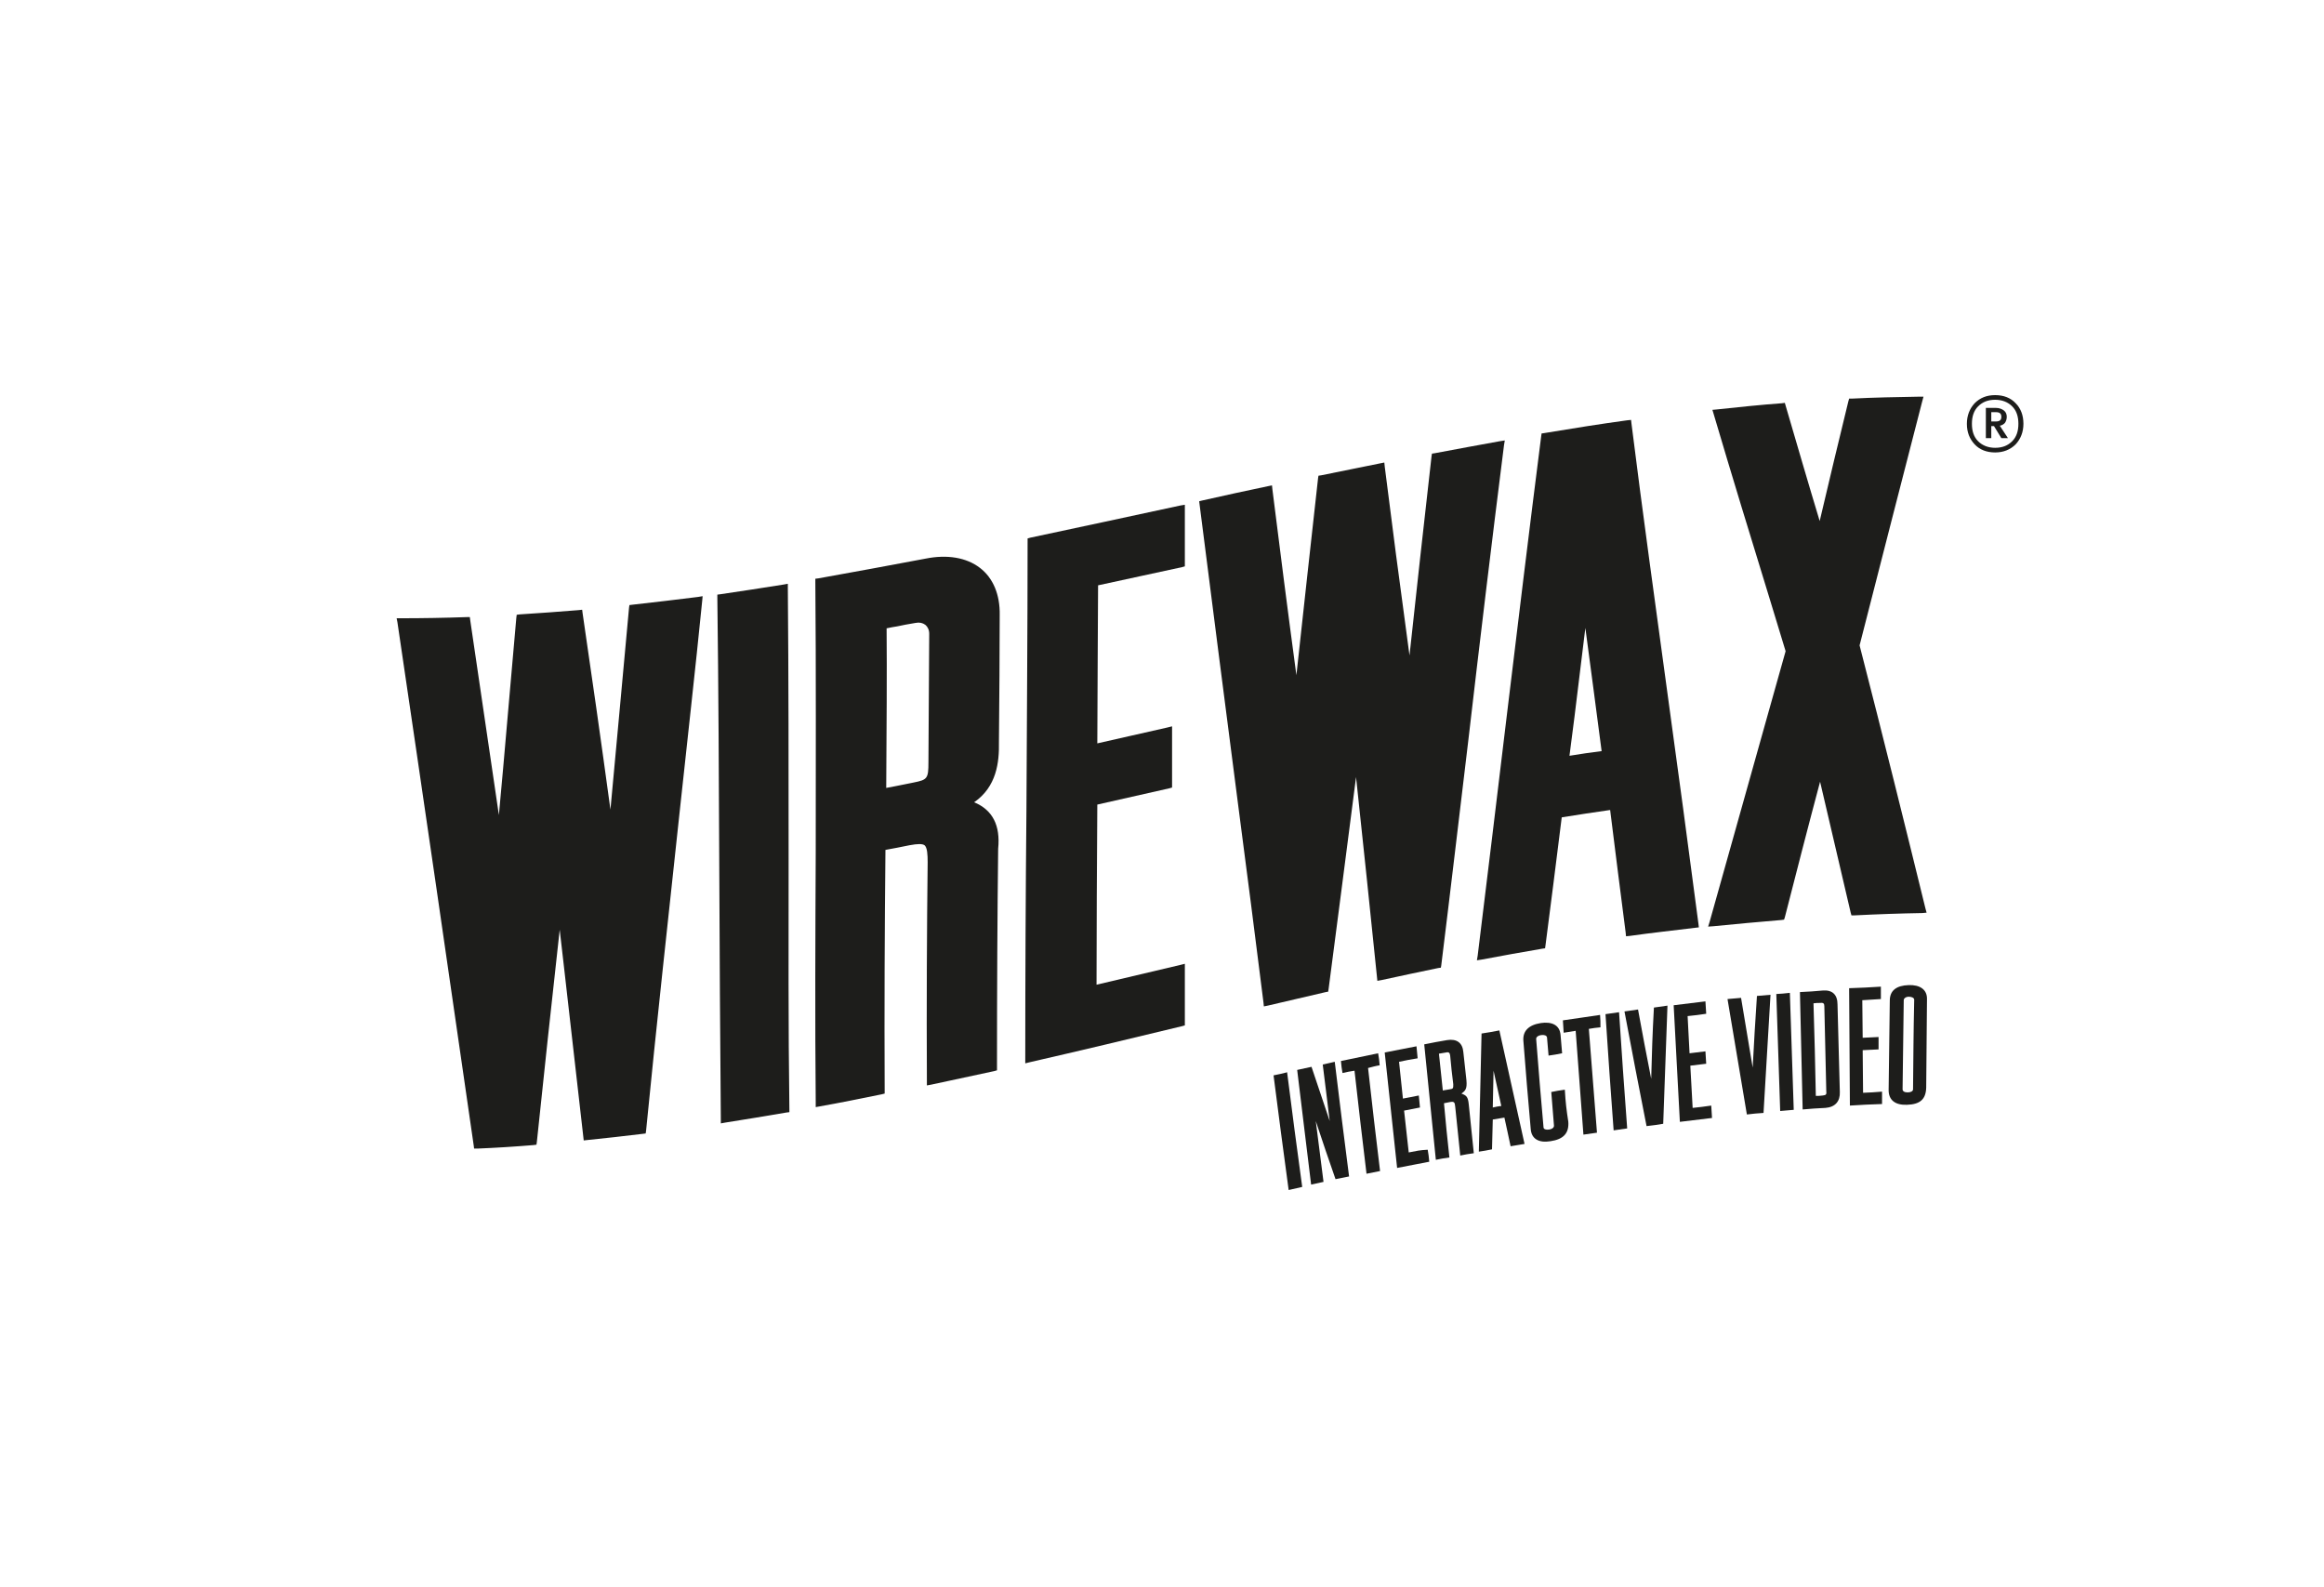 <?xml version="1.0" encoding="utf-8"?>
<!-- Generator: Adobe Illustrator 23.0.3, SVG Export Plug-In . SVG Version: 6.00 Build 0)  -->
<svg version="1.1" id="Layer_1" xmlns="http://www.w3.org/2000/svg" xmlns:xlink="http://www.w3.org/1999/xlink" x="0px" y="0px"
	 viewBox="0 0 600 409.6" style="enable-background:new 0 0 600 409.6;" xml:space="preserve">
<style type="text/css">
	.st0{fill:#1D1D1B;}
</style>
<g>
	<g>
		<g>
			<path class="st0" d="M203.6,221.7c0-22.9,0-46.7-0.2-70l0-1l-1.1,0.2c-5.5,0.9-11,1.7-16.3,2.5l-0.8,0.1l0,0.8
				c0.3,23.3,0.4,47.1,0.5,70.1c0.1,21.2,0.2,43.1,0.4,64.6l0,1l1.1-0.2c5.1-0.8,10.5-1.7,15.8-2.6l0.8-0.1l0-0.7
				C203.5,264.7,203.6,242.8,203.6,221.7z"/>
			<path class="st0" d="M253,146.6c-3.5-2.7-8.5-3.5-14-2.4c-9.5,1.8-18.8,3.5-27.7,5.1l-0.8,0.1l0,0.8c0.2,23.3,0.1,47,0.1,69.9
				c-0.1,21.2-0.2,43,0,64.6l0,1.1l1.1-0.2c5.1-0.9,10.5-2,15.9-3.1l0.8-0.2l0-0.7c-0.1-21.2,0-42.4,0.2-62.2
				c2.3-0.4,3.7-0.7,6.2-1.2c2.2-0.4,3.3-0.4,3.9,0c0.7,0.6,0.8,2.4,0.8,4.4c-0.2,16.9-0.3,36.8-0.2,56.5l0,1.1l1.1-0.2
				c5.2-1.1,10.6-2.3,16.3-3.5l0.7-0.2l0-0.7c0-19.7,0.1-39.7,0.3-56.5c0.6-6-1.4-10-6.2-12c5.8-4,6.5-10.3,6.4-15.5
				c0.1-12.2,0.2-22.9,0.2-32.8C258.2,153.5,256.4,149.2,253,146.6z M239.7,196.8c0,4.2-0.3,4.5-3.8,5.2c-2.9,0.6-4.5,0.9-7.1,1.4
				c0.1-16.4,0.2-29.1,0.1-41.2c1-0.2,1.9-0.4,2.7-0.5c1.5-0.3,2.8-0.6,4.8-0.9c1-0.2,1.8,0,2.5,0.5c0.6,0.5,1,1.3,1,2.3
				C239.8,174.4,239.8,185,239.7,196.8z"/>
			<path class="st0" d="M266,138.8l-0.7,0.2l0,0.7c0,23.2-0.2,46.7-0.3,69.5c-0.2,21-0.3,42.8-0.3,64.2v1.1l1.2-0.3
				c13.1-3,26.1-6.1,39.3-9.3l0.7-0.2l0-15.9l-1.2,0.3c-7.2,1.7-14.4,3.4-21.6,5.1c0-14.8,0.1-29.3,0.2-46.5
				c6.2-1.4,12.4-2.8,18.6-4.2l0.7-0.2l0-15.8l-1.2,0.3c-6,1.4-12.1,2.7-18.1,4.1c0.1-16.2,0.1-28.9,0.2-40.8
				c7.2-1.6,14.5-3.1,21.7-4.7l0.7-0.2l0-15.9l-1.2,0.2C291.8,133.3,279.1,136,266,138.8z"/>
			<path class="st0" d="M372,249.8l0.1-0.6c2.4-19.4,4.7-39.1,7-58.2c2.9-25,6-50.8,9.2-76.1l0.2-1.2l-1.3,0.2
				c-5.4,1-11.1,2-16.8,3.1l-0.7,0.1l-0.1,0.6c-2,17.5-3.9,34.9-5.7,51.5c-2.6-19.1-4.6-34.4-6.4-48.8l-0.1-1l-1,0.2
				c-5.1,1-10.2,2.1-15.3,3.1l-0.7,0.1l-0.1,0.6c-1.9,17.2-3.8,34.2-5.6,50.9c-2.3-17.1-4.3-32.8-6.2-48l-0.1-1l-1,0.2
				c-5.7,1.2-11.3,2.4-17,3.7l-0.8,0.2l0.1,0.8c3.3,26,6.7,52.4,10,77.9c2.2,16.9,4.4,33.8,6.5,50.7l0.1,1l1-0.2
				c5-1.2,10-2.3,15-3.5l0.6-0.1l0.1-0.6c2.1-16.2,4.4-33.7,7.1-54.8c1.9,18,3.7,34.7,5.4,51.6l0.1,1l1.1-0.2
				c4.9-1.1,9.9-2.1,14.6-3.1L372,249.8z"/>
			<path class="st0" d="M419.8,241.7l1-0.1c5.6-0.8,11.3-1.4,16.9-2.1l0.9-0.1l-0.1-0.9c-2.6-19.8-5.3-40-8-59.5
				c-3.1-22.8-6.4-46.5-9.3-69.7l-0.1-0.9l-1,0.1c-6.6,0.9-13.6,2-21.4,3.3l-0.7,0.1l-0.1,0.7c-3.1,24.3-6.1,49.1-9,73.1
				c-2.4,20-4.9,40.7-7.4,61l-0.2,1.2l1.3-0.2c5.2-1,10.4-1.9,15.6-2.8l0.7-0.1l0.1-0.7c1.3-10.1,2.7-20.9,4.2-33.1
				c4.2-0.7,8.4-1.3,12.5-1.9c1.4,11.2,2.7,21.6,4,31.6L419.8,241.7z M405.2,195.1l1.3-10.1c0.9-7.6,1.9-15.3,2.8-22.9
				c0.7,5.3,1.4,10.5,2.1,15.8l2.1,16C410.3,194.3,408.3,194.6,405.2,195.1z"/>
			<path class="st0" d="M497.4,235.6l-0.3-1.1c-5.3-21.6-10.8-43.8-17-67.9c5.8-22.7,11.1-43.3,16.2-63.1l0.3-1.1l-1.2,0
				c-5.7,0.1-11.5,0.2-17.3,0.5l-0.7,0l-0.2,0.7c-2.5,10.3-5,20.6-7.4,30.9c-3-9.9-5.9-19.9-8.8-29.8l-0.2-0.7l-0.8,0.1
				c-5.5,0.4-11.2,1-16.8,1.6l-1.1,0.1l0.3,1c4.7,15.9,9.6,31.9,14.4,47.5l4.2,13.8l-5.2,18.5c-4.7,16.8-9.6,34.2-14.4,51.3
				l-0.4,1.3l1.4-0.1c5.8-0.6,11.7-1.1,17.5-1.6l0.7-0.1l0.2-0.6c3-11.7,6-23.4,9.1-35c2.7,11.4,5.3,22.8,7.9,33.8l0.2,0.7l0.8,0
				c5.9-0.3,11.7-0.5,17.5-0.6L497.4,235.6z"/>
			<path class="st0" d="M163.3,156.1l-0.8,0.1l-0.1,0.7c-1.6,17.4-3.2,35-4.8,52.1c-2.5-18.4-4.9-35.1-7.2-50.8l-0.1-0.8l-0.9,0.1
				c-5.1,0.4-10.2,0.8-15.2,1.1l-0.8,0.1l-0.1,0.8c-1.1,12.9-2.3,25.8-3.4,38.8l-1.1,12.1c-2.5-17.1-5-33.9-7.4-50.3l-0.1-0.8
				l-0.8,0c-5.7,0.2-11.4,0.3-17,0.3l-1.1,0l0.2,1c6.8,46,13.5,92.1,19.7,135.1l0.1,0.8l0.9,0c4.8-0.2,9.6-0.5,14.4-0.9l0.8-0.1
				l0.1-0.7c1.8-17.1,3.7-35.1,5.9-54.8l1,8.7c1.7,14.9,3.4,29.9,5.1,44.8l0.1,0.9l0.9-0.1c4.7-0.5,9.5-1,14.3-1.6l0.8-0.1l0.1-0.7
				c2.7-27.5,5.8-55.5,8.7-82.6c1.9-17.8,4-36.2,5.8-54.3l0.1-1.1l-1.2,0.2C174.5,154.8,168.8,155.5,163.3,156.1z"/>
		</g>
		<path class="st0" d="M328.8,277.6c1.5,11.8,2.3,17.7,3.9,29.6c1.4-0.3,2.1-0.5,3.5-0.8c-1.6-11.8-2.4-17.7-3.9-29.6
			C330.9,277.2,330.2,277.3,328.8,277.6z"/>
		<path class="st0" d="M341.5,274.8c0.7,5.8,1.1,8.7,1.8,14.6c-1.9-5.6-2.8-8.4-4.7-14c-1.5,0.3-2.2,0.5-3.7,0.8
			c1.4,11.9,2.2,17.8,3.6,29.6c1.3-0.3,1.9-0.4,3.2-0.7c-0.8-6.3-1.2-9.4-2-15.7c2,6,3,9,5.1,15c1.4-0.3,2.1-0.4,3.5-0.7
			c-1.5-11.9-2.3-17.8-3.7-29.6C343.4,274.4,342.8,274.5,341.5,274.8z"/>
		<path class="st0" d="M356.2,275c-0.1-1.3-0.2-1.9-0.4-3.1c-3.8,0.8-5.7,1.2-9.6,2c0.1,1.3,0.2,1.9,0.4,3.1
			c1.2-0.3,1.9-0.4,3.1-0.6c1.2,10.6,1.8,15.9,3.1,26.6c1.4-0.3,2.1-0.4,3.5-0.7c-1.3-10.6-1.9-15.9-3.1-26.6
			C354.4,275.4,355,275.2,356.2,275z"/>
		<path class="st0" d="M363.7,297.5c-0.5-4.3-0.7-6.5-1.2-10.8c1.6-0.3,2.5-0.5,4.1-0.8c-0.1-1.3-0.2-1.9-0.3-3.1
			c-1.6,0.3-2.5,0.5-4.1,0.8c-0.4-3.8-0.6-5.7-1-9.5c1.9-0.4,2.9-0.6,4.8-0.9c-0.1-1.3-0.2-1.9-0.3-3.1c-3.3,0.6-4.9,1-8.2,1.6
			c1.3,11.9,1.9,17.9,3.2,29.8c3.3-0.6,5-1,8.3-1.6c-0.1-1.3-0.2-1.9-0.4-3.1C366.6,296.9,365.7,297.1,363.7,297.5z"/>
		<path class="st0" d="M377.3,282.3c1-0.7,1.5-1.2,1.3-3.4c-0.3-2.9-0.5-4.4-0.8-7.3c-0.2-2.4-1.7-3.5-4.2-3.1
			c-2.3,0.4-3.5,0.6-5.9,1.1c1.2,11.9,1.8,17.9,3,29.8c1.4-0.3,2.1-0.4,3.5-0.6c-0.6-5.6-0.9-8.4-1.4-14c0.6-0.1,0.9-0.2,1.5-0.3
			c1.1-0.2,1.3,0,1.4,1.2c0.5,5,0.8,7.5,1.3,12.6c1.4-0.3,2.1-0.4,3.5-0.6c-0.5-5-0.8-7.6-1.3-12.6
			C379,283.1,378.6,282.8,377.3,282.3z M374.3,281.2c-0.7,0.1-1.1,0.2-1.8,0.3c-0.4-3.8-0.6-5.7-1-9.5c0.7-0.1,1.1-0.2,1.8-0.3
			c0.8-0.2,1,0.1,1.1,0.8c0.3,3,0.4,4.4,0.8,7.4C375.2,280.9,375.2,281.1,374.3,281.2z"/>
		<path class="st0" d="M382.5,266.8c-0.3,12.2-0.4,18.3-0.7,30.5c1.3-0.2,2-0.3,3.4-0.6c0.1-3.1,0.1-4.6,0.2-7.7
			c1.2-0.2,1.8-0.3,3-0.5c0.6,2.9,1,4.4,1.6,7.4c1.4-0.2,2.2-0.4,3.6-0.6c-2.6-11.7-3.9-17.6-6.5-29.3
			C385.2,266.4,384.3,266.5,382.5,266.8z M385.4,285.9c0.1-3.8,0.1-5.7,0.2-9.5c0.8,3.6,1.2,5.5,2,9.1
			C386.7,285.6,386.3,285.7,385.4,285.9z"/>
		<path class="st0" d="M404,281.3c-1.4,0.2-2.1,0.3-3.5,0.6c0.3,3.5,0.4,5.2,0.7,8.7c0,0.5-0.5,0.9-1.3,1c-0.8,0.1-1.4-0.1-1.4-0.6
			c-0.8-9.1-1.2-13.7-1.9-22.8c0-0.5,0.5-0.9,1.3-1c0.8-0.1,1.4,0.1,1.5,0.6c0.2,1.9,0.2,2.8,0.4,4.7c1.4-0.2,2.1-0.3,3.5-0.6
			c-0.2-1.9-0.2-2.8-0.4-4.7c-0.2-2.7-2.4-3.5-5.1-3.1c-3.2,0.5-4.7,2.1-4.5,4.6c0.7,9.1,1.1,13.7,1.9,22.8c0.2,2.5,2.1,3.6,5.1,3.1
			c3.4-0.5,4.8-2.1,4.6-5C404.4,286.3,404.2,284.7,404,281.3z"/>
		<path class="st0" d="M413.1,262c-3.8,0.6-5.7,0.8-9.6,1.4c0.1,1.3,0.1,1.9,0.2,3.2c1.2-0.2,1.9-0.3,3.1-0.5
			c0.8,10.7,1.2,16.1,2,26.8c1.4-0.2,2.1-0.3,3.5-0.5c-0.8-10.7-1.3-16.1-2.1-26.8c1.2-0.2,1.8-0.3,3-0.4
			C413.2,263.9,413.2,263.2,413.1,262z"/>
		<path class="st0" d="M414.5,261.8c0.8,12,1.2,18,2.1,30c1.4-0.2,2.1-0.3,3.5-0.5c-0.9-12-1.3-18-2.1-30
			C416.6,261.5,415.9,261.6,414.5,261.8z"/>
		<path class="st0" d="M426.3,278.5c-1.4-7.2-2.1-10.7-3.4-17.9c-1.4,0.2-2.1,0.3-3.5,0.5c2.2,11.8,3.4,17.8,5.7,29.6
			c1.7-0.2,2.6-0.3,4.3-0.6c0.4-12.2,0.7-18.3,1.1-30.5c-1.4,0.2-2.1,0.3-3.5,0.5C426.6,267.5,426.5,271.2,426.3,278.5z"/>
		<path class="st0" d="M437,286c-0.2-4.4-0.4-6.6-0.6-10.9c1.6-0.2,2.4-0.3,4.1-0.5c-0.1-1.3-0.1-1.9-0.2-3.2
			c-1.6,0.2-2.4,0.3-4.1,0.5c-0.2-3.9-0.3-5.8-0.5-9.6c1.9-0.2,2.9-0.3,4.8-0.6c-0.1-1.3-0.1-1.9-0.2-3.2c-3.3,0.4-4.9,0.6-8.2,1
			c0.6,12.1,1,18.1,1.6,30.1c3.3-0.4,5-0.6,8.3-1c-0.1-1.3-0.1-1.9-0.2-3.2C439.8,285.7,438.9,285.8,437,286z"/>
		<path class="st0" d="M452.5,275.6c-1.2-7.2-1.8-10.8-3-18c-1.4,0.1-2.1,0.2-3.5,0.3c2,11.9,3,17.9,5,29.8c1.7-0.2,2.6-0.3,4.3-0.4
			c0.7-12.2,1.1-18.3,1.8-30.5c-1.4,0.1-2.1,0.2-3.5,0.3C453.1,264.5,452.9,268.2,452.5,275.6z"/>
		<path class="st0" d="M458.6,256.6c0.4,12.1,0.6,18.1,1,30.2c1.4-0.1,2.1-0.2,3.5-0.3c-0.4-12.1-0.6-18.1-1-30.2
			C460.6,256.5,460,256.5,458.6,256.6z"/>
		<path class="st0" d="M470.6,255.7c-2.3,0.2-3.5,0.3-5.9,0.4c0.3,12.1,0.4,18.2,0.7,30.3c2.4-0.2,3.6-0.3,5.9-0.4
			c2.5-0.2,3.8-1.7,3.7-4.1c-0.2-9-0.4-13.5-0.6-22.6C474.4,256.8,473.1,255.5,470.6,255.7z M470.6,282.8c-0.7,0.1-1.1,0.1-1.8,0.1
			c-0.2-9.6-0.3-14.3-0.6-23.9c0.7-0.1,1.1-0.1,1.8-0.1c0.8-0.1,1,0.2,1,0.9c0.2,8.7,0.3,13.1,0.5,21.8
			C471.6,282.5,471.5,282.7,470.6,282.8z"/>
		<path class="st0" d="M481,282.1c0-4.4-0.1-6.6-0.1-11c1.6-0.1,2.4-0.1,4.1-0.2c0-1.3,0-1.9,0-3.2c-1.6,0.1-2.4,0.1-4.1,0.2
			c0-3.9-0.1-5.8-0.1-9.7c1.9-0.1,2.9-0.2,4.8-0.3c0-1.3,0-1.9,0-3.2c-3.3,0.2-4.9,0.3-8.2,0.4c0.1,12.1,0.1,18.2,0.2,30.3
			c3.3-0.2,5-0.3,8.3-0.4c0-1.3,0-1.9,0-3.2C483.8,282,482.9,282,481,282.1z"/>
		<path class="st0" d="M492.8,254.3c-3.2,0.1-4.9,1.4-4.9,4c-0.1,9.2-0.2,13.9-0.3,23.1c0,2.6,1.7,3.9,4.7,3.8
			c3.4-0.1,4.9-1.4,5-4.4c0.1-9.1,0.1-13.7,0.2-22.8C497.6,255.4,495.6,254.2,492.8,254.3z M493.9,281.2c0,0.5-0.6,0.8-1.4,0.8
			c-0.8,0-1.3-0.3-1.3-0.8c0.1-9.2,0.2-13.8,0.3-23c0-0.5,0.6-0.9,1.3-0.9c0.8,0,1.4,0.3,1.4,0.8C494,267.4,494,272,493.9,281.2z"/>
	</g>
	<g>
		<path class="st0" d="M520.4,104.1c-1.3-1.4-3.1-2.1-5.3-2.1c-2.2,0-3.9,0.7-5.3,2.1c-1.3,1.4-2,3.2-2,5.3c0,2.2,0.7,3.9,2,5.3
			c1.3,1.4,3.1,2.1,5.3,2.1c2.1,0,3.9-0.7,5.3-2.1c1.3-1.4,2-3.2,2-5.3C522.4,107.2,521.7,105.4,520.4,104.1z M521.1,109.4
			c0,1.9-0.5,3.4-1.6,4.5h0c-1.1,1.1-2.5,1.7-4.4,1.7c-1.8,0-3.3-0.6-4.4-1.7c-1.1-1.1-1.6-2.6-1.6-4.5c0-1.9,0.5-3.4,1.6-4.5
			c1.1-1.1,2.5-1.7,4.4-1.7c1.8,0,3.3,0.6,4.4,1.7C520.6,106,521.1,107.5,521.1,109.4z"/>
		<path class="st0" d="M517.6,109.2c0.3-0.4,0.5-1,0.5-1.6c0-0.6-0.2-1.2-0.7-1.6c-0.5-0.4-1.2-0.7-2.1-0.7h-2.6v7.8h1.4V110h0.7
			l1.9,3.1h1.7l-2.1-3.2C516.9,109.8,517.3,109.5,517.6,109.2z M514.1,106.4h1.2c1,0,1.4,0.4,1.4,1.2c0,0.8-0.4,1.2-1.4,1.2h-1.2
			V106.4z"/>
	</g>
</g>
</svg>

